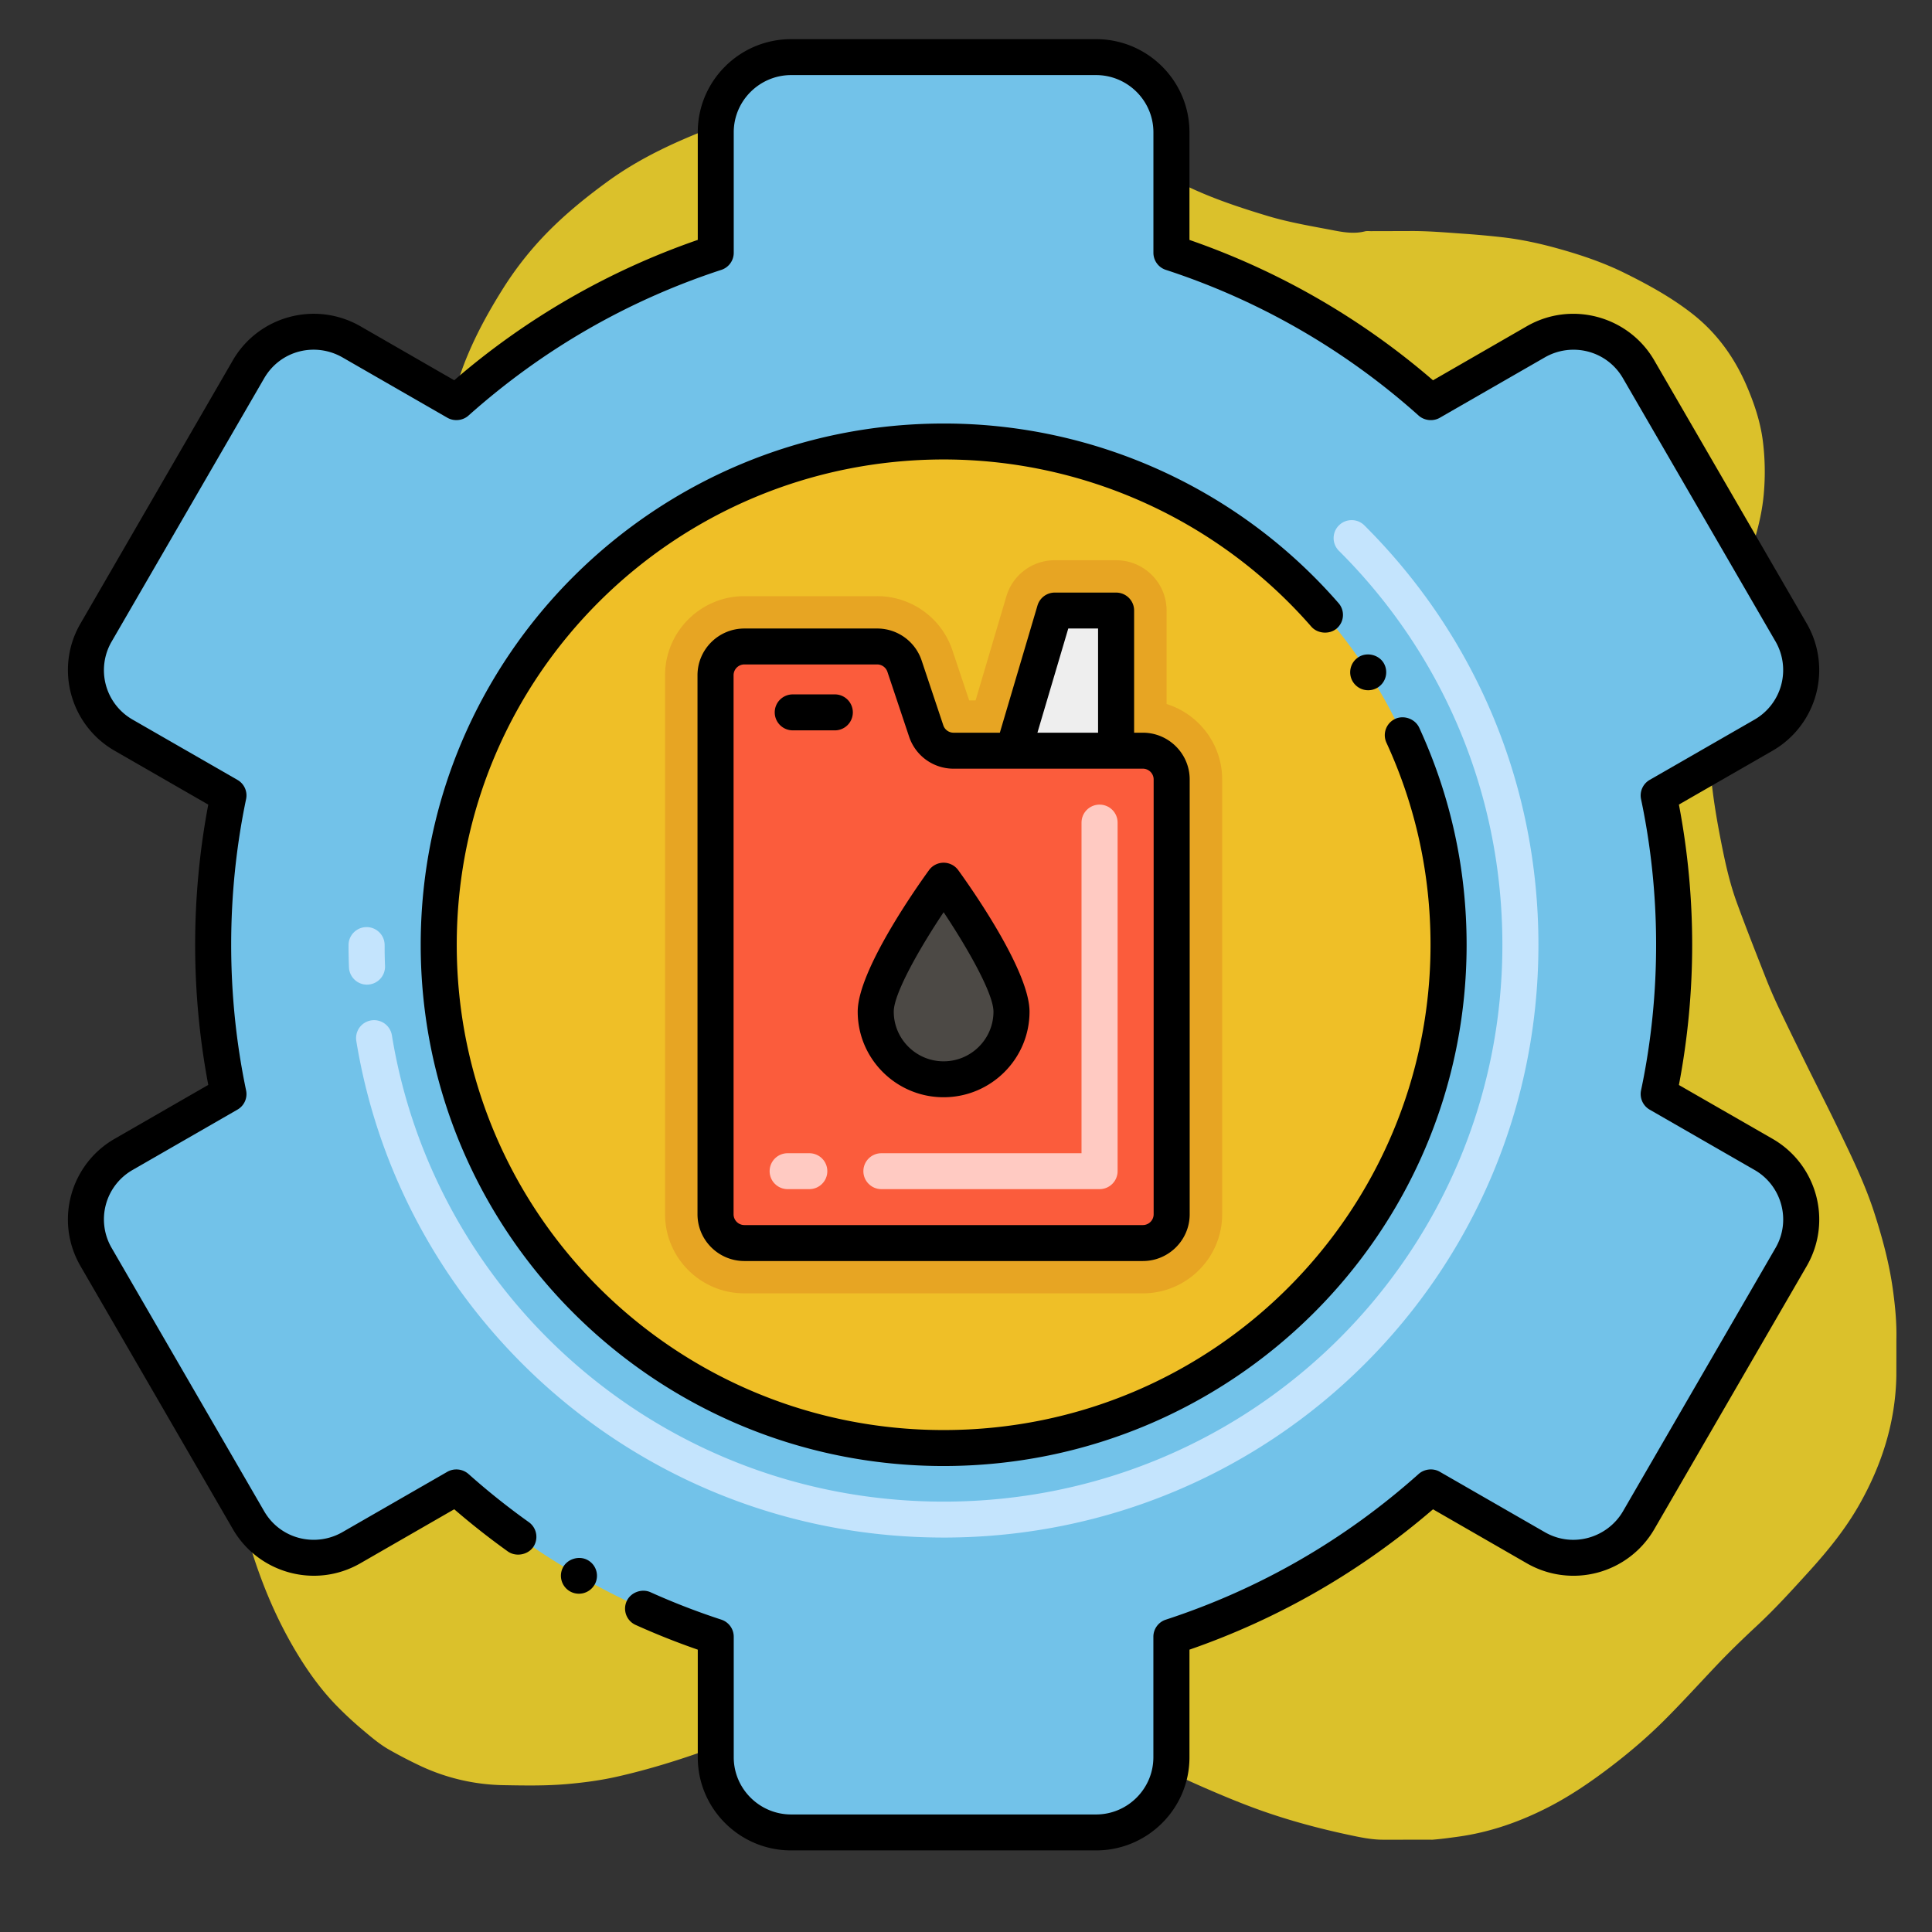 <svg xmlns="http://www.w3.org/2000/svg" width="256" viewBox="0 0 192 192" height="256" version="1.0"><rect x="0" y="0" width="192" height="192" fill="#333333" stroke="none"/><defs><clipPath id="a"><path d="M23.496 8.844h165v174h-165Zm0 0"/></clipPath><clipPath id="b"><path d="M6 3.89h175v180H6Zm0 0"/></clipPath></defs><g clip-path="url(#a)"><path fill="#dbc12b" d="M142.352 182.828c-.297 0-.598-.004-.899-.004-1.305.004-2.613.004-3.918.004-1.23.012-2.43-.254-3.62-.508-2.903-.625-5.767-1.394-8.567-2.386-1.883-.668-3.727-1.434-5.559-2.23-4.14-1.806-8.18-3.849-12.383-5.517-2.695-1.07-5.465-1.878-8.344-2.296a50.927 50.927 0 0 0-4.152-.465c-.824-.051-1.644-.153-2.465-.098-1.539.098-3.078.2-4.613.379-1.781.211-3.55.492-5.312.797-1.454.254-2.883.59-4.305.957a85.903 85.903 0 0 0-7.723 2.367c-2.984 1.078-6.008 2.016-9.101 2.719-1.653.379-3.325.601-5.016.75-2.125.187-4.246.148-6.367.11a20.194 20.194 0 0 1-8.106-1.856 46.225 46.225 0 0 1-3.125-1.61c-.992-.546-1.843-1.277-2.703-2a36.284 36.284 0 0 1-2.426-2.23c-1.687-1.688-3.066-3.617-4.28-5.656-1.923-3.23-3.364-6.684-4.462-10.278a27.313 27.313 0 0 1-1.054-5.414 29.847 29.847 0 0 1-.13-1.863c.083-.945-.066-1.883-.14-2.82-.086-1.075.254-2.125.14-3.196.067-1.5.337-2.968.614-4.437.34-1.785.7-3.567 1.254-5.309a47.857 47.857 0 0 1 1.844-4.82c.668-1.508 1.343-3.016 2.093-4.48a179.834 179.834 0 0 1 4.82-8.813c1.536-2.629 2.997-5.305 4.528-7.938a93.772 93.772 0 0 0 3.746-7.093c1.469-3.094 2.762-6.254 3.543-9.606.398-1.722.688-3.46.875-5.226.14-1.325.156-2.649.082-3.965-.086-1.414-.156-2.832-.375-4.238-.223-1.426-.324-2.871-.5-4.305-.156-1.258-.344-2.516-.523-3.77-.22-1.527-.45-3.054-.668-4.582-.192-1.304-.387-2.609-.559-3.918-.129-.988-.273-1.976-.324-2.968-.102-2.141-.352-4.282-.3-6.426.105-4.574.816-9.031 2.597-13.281.937-2.243 2.105-4.364 3.39-6.422a33.308 33.308 0 0 1 4.047-5.278c1.961-2.082 4.149-3.875 6.453-5.554 3.243-2.367 6.852-4.012 10.567-5.434 2.867-1.098 5.773-2.094 8.777-2.773a34.504 34.504 0 0 1 4.344-.723 56.514 56.514 0 0 1 5.453-.277c1.5.004 2.988.152 4.48.265 1.293.098 2.57.293 3.852.48 1.512.227 2.973.645 4.414 1.141 2.035.704 3.98 1.618 5.879 2.633 1.672.899 3.309 1.86 4.98 2.758 1.563.844 3.18 1.578 4.782 2.348 2.617 1.261 5.363 2.168 8.14 3.004 2.157.644 4.371 1.007 6.57 1.43.993.19 2.024.347 3.048.085.19-.047.398-.02.601-.02 1.3-.007 2.602-.003 3.902-.011 1.75-.012 3.489.14 5.23.262 1.345.093 2.685.215 4.02.367 1.856.219 3.684.62 5.485 1.125 2.242.625 4.445 1.37 6.531 2.398 2.375 1.172 4.703 2.45 6.793 4.09 2.45 1.926 4.2 4.379 5.418 7.242.738 1.735 1.324 3.504 1.563 5.367.222 1.758.253 3.524.093 5.301-.273 3.028-1.289 5.832-2.351 8.633-1.176 3.086-2.11 6.242-2.746 9.477-.23 1.164-.387 2.359-.368 3.566.024 1.422-.023 2.852.024 4.277.043 1.215.222 2.426.375 3.637.207 1.633.492 3.25.808 4.863.407 2.079.856 4.153 1.586 6.149.934 2.555 1.934 5.086 2.93 7.617a48.09 48.09 0 0 0 1.324 3.02c.88 1.851 1.785 3.687 2.692 5.527 1.05 2.129 2.136 4.238 3.164 6.379 1.312 2.722 2.64 5.437 3.566 8.328.793 2.469 1.469 4.973 1.824 7.547.23 1.652.391 3.32.352 4.996 0 1.203 0 2.41-.004 3.613-.086 4.594-1.434 8.82-3.684 12.793-1.351 2.383-3.054 4.488-4.882 6.512-1.696 1.867-3.387 3.742-5.23 5.46-1.411 1.313-2.798 2.65-4.118 4.044-1.715 1.812-3.395 3.66-5.164 5.426-1.68 1.675-3.48 3.207-5.371 4.648-1.91 1.453-3.887 2.805-6.016 3.91-2.898 1.5-5.941 2.574-9.195 3.008-.813.113-1.625.223-2.445.285Zm0 0"/></g><path fill="#72c2e9" d="m175.266 114.723-10.426-5.993a72.009 72.009 0 0 0 1.535-14.84 71.74 71.74 0 0 0-1.535-14.84l10.426-5.991A7.45 7.45 0 0 0 178 62.863l-15.152-26.16a7.497 7.497 0 0 0-10.227-2.73l-10.434 6.004a72.683 72.683 0 0 0-25.773-14.856V13.133c0-4.113-3.355-7.457-7.484-7.457H78.613c-4.129 0-7.48 3.344-7.48 7.457V25.12a72.606 72.606 0 0 0-25.774 14.852l-10.433-6c-3.59-2.063-8.156-.84-10.227 2.73L9.543 62.863a7.455 7.455 0 0 0 2.738 10.196l10.422 5.992a72.55 72.55 0 0 0-1.523 14.84 72.54 72.54 0 0 0 1.523 14.836l-10.422 5.992a7.455 7.455 0 0 0-2.738 10.195l15.156 26.164a7.494 7.494 0 0 0 10.227 2.727l10.43-6a72.674 72.674 0 0 0 25.773 14.851v11.989c0 4.113 3.355 7.457 7.484 7.457h30.317c4.129 0 7.484-3.344 7.484-7.457v-11.989a72.674 72.674 0 0 0 25.773-14.851l10.43 6a7.5 7.5 0 0 0 10.23-2.727L178 124.914a7.445 7.445 0 0 0-2.734-10.191Zm0 0"/><path fill="#efbf27" d="M143.953 93.89c0 1.637-.078 3.27-.238 4.903a49.64 49.64 0 0 1-1.922 9.613 49.657 49.657 0 0 1-3.762 9.059 51.579 51.579 0 0 1-2.531 4.21 51.53 51.53 0 0 1-2.934 3.942 51.137 51.137 0 0 1-3.308 3.637 50.266 50.266 0 0 1-7.606 6.219 49.994 49.994 0 0 1-8.672 4.62 51.514 51.514 0 0 1-4.636 1.653 49.333 49.333 0 0 1-4.778 1.191c-1.613.32-3.238.563-4.87.723-1.637.16-3.278.238-4.919.238a49.794 49.794 0 0 1-9.79-.96 48.771 48.771 0 0 1-4.776-1.192 51.088 51.088 0 0 1-4.637-1.652 51.415 51.415 0 0 1-4.453-2.098 50.62 50.62 0 0 1-4.223-2.523 50.678 50.678 0 0 1-7.605-6.22 50.518 50.518 0 0 1-6.238-7.578 49.459 49.459 0 0 1-2.532-4.21 49.494 49.494 0 0 1-2.105-4.438 49.683 49.683 0 0 1-2.855-9.382 49.579 49.579 0 0 1-.965-9.754 50.052 50.052 0 0 1 .965-9.758c.32-1.606.718-3.195 1.195-4.762a50.091 50.091 0 0 1 3.765-9.055 49.79 49.79 0 0 1 5.465-8.152 50.246 50.246 0 0 1 6.953-6.934 50.63 50.63 0 0 1 8.18-5.445 50.32 50.32 0 0 1 4.453-2.101 51.087 51.087 0 0 1 4.637-1.653 51.105 51.105 0 0 1 4.777-1.191c1.61-.32 3.235-.559 4.871-.719a49.177 49.177 0 0 1 4.918-.242c1.641 0 3.282.078 4.918.242a50.134 50.134 0 0 1 9.649 1.91 51.514 51.514 0 0 1 4.636 1.653 50.774 50.774 0 0 1 8.672 4.625 49.905 49.905 0 0 1 10.914 9.855 50.773 50.773 0 0 1 2.934 3.941 49.992 49.992 0 0 1 4.637 8.645 50.064 50.064 0 0 1 1.656 4.621 49.934 49.934 0 0 1 1.2 4.762 50.87 50.87 0 0 1 .722 4.855 50.05 50.05 0 0 1 .238 4.903Zm0 0"/><path fill="#e7a523" d="M115.934 69.965v-9.29c0-2.76-2.246-5-5.02-5h-6.09a5.01 5.01 0 0 0-4.812 3.587l-3.059 10.343h-.637l-1.668-4.984a7.873 7.873 0 0 0-7.48-5.375H73.977c-4.348 0-7.883 3.527-7.883 7.86v53.57c0 4.332 3.535 7.855 7.883 7.855h39.597c4.344 0 7.883-3.523 7.883-7.855V77.46c0-3.516-2.328-6.496-5.523-7.496Zm0 0"/><path fill="#fb5c3c" d="M113.574 123.531H73.977a2.862 2.862 0 0 1-2.868-2.855v-53.57a2.865 2.865 0 0 1 2.868-2.86h13.191c1.234 0 2.332.79 2.723 1.953l2.156 6.45a2.866 2.866 0 0 0 2.719 1.956h18.808a2.862 2.862 0 0 1 2.867 2.856v43.215a2.862 2.862 0 0 1-2.867 2.855Zm0 0"/><path fill="#4c4945" d="M100.52 100.535c0 3.711-3.02 6.723-6.747 6.723-3.726 0-6.746-3.012-6.746-6.723 0-3.715 6.746-13.015 6.746-13.015s6.747 9.3 6.747 13.015Zm0 0"/><path fill="#eee" d="M110.914 60.676h-6.09l-4.12 13.93h10.21Zm0 0"/><path fill="#c4e4fd" d="M93.777 152.8c-29.687 0-53.843-21.577-58.367-49.347a1.782 1.782 0 0 1 1.48-2.047 1.794 1.794 0 0 1 2.055 1.477c4.258 26.12 26.985 46.347 54.832 46.347 30.735 0 55.528-24.699 55.528-55.34 0-14.808-5.77-28.71-16.246-39.152-.7-.699-.7-1.828 0-2.523.699-.7 1.836-.7 2.535 0 11.152 11.113 17.293 25.914 17.293 41.676 0 32.605-26.383 58.91-59.11 58.91ZM36.47 97.853c-.957 0-1.75-.758-1.79-1.72a59.463 59.463 0 0 1-.042-2.21c0-.988.804-1.785 1.793-1.79.988 0 1.793.802 1.793 1.786 0 .695.011 1.387.039 2.078a1.79 1.79 0 0 1-1.723 1.852c-.023 0-.047.004-.07.004Zm0 0"/><path fill="#ffcac2" d="M109.273 118.176h-21.68c-.988 0-1.792-.801-1.792-1.785 0-.989.804-1.786 1.793-1.786h19.886V81.746c0-.984.805-1.785 1.793-1.785.989 0 1.793.8 1.793 1.785v34.645c0 .984-.804 1.785-1.793 1.785Zm-28.847 0h-2.149c-.992 0-1.793-.801-1.793-1.785 0-.989.801-1.786 1.793-1.786h2.149c.992 0 1.793.797 1.793 1.786 0 .984-.801 1.785-1.793 1.785Zm0 0"/><path d="M55.984 155.703c-.496.86-.199 1.95.66 2.445a1.8 1.8 0 0 0 2.442-.66 1.774 1.774 0 0 0-.656-2.433c-.825-.48-1.973-.168-2.446.648Zm0 0"/><g clip-path="url(#b)"><path d="m7.988 125.805 15.157 26.164c2.523 4.355 8.171 5.976 12.671 3.386l9.325-5.367a75.32 75.32 0 0 0 5.332 4.196c.773.546 1.941.355 2.5-.414a1.794 1.794 0 0 0-.414-2.497 71.023 71.023 0 0 1-6.008-4.796 1.83 1.83 0 0 0-2.09-.215l-10.43 6c-2.644 1.52-6.148.734-7.781-2.082l-15.152-26.157a5.65 5.65 0 0 1 2.078-7.753l10.422-5.997a1.779 1.779 0 0 0 .859-1.906c-1.984-9.496-1.969-19.539 0-28.957a1.776 1.776 0 0 0-.86-1.906l-10.421-5.992a5.655 5.655 0 0 1-2.078-7.758L26.25 37.598c1.617-2.79 5.082-3.621 7.781-2.082l10.43 6c.656.379 1.531.289 2.09-.211 7.355-6.559 15.812-11.438 25.144-14.489a1.787 1.787 0 0 0 1.223-1.699V13.133c.008-3.121 2.566-5.664 5.7-5.672h30.316c3.132.008 5.683 2.55 5.691 5.672v11.984c0 .774.492 1.457 1.23 1.7a70.446 70.446 0 0 1 25.133 14.488c.567.5 1.434.593 2.094.215l10.434-6c2.695-1.551 6.183-.688 7.777 2.078l15.16 26.156a5.686 5.686 0 0 1-2.086 7.758l-10.422 5.992a1.787 1.787 0 0 0-.86 1.914c1.95 9.219 2.044 19.285 0 28.945a1.79 1.79 0 0 0 .86 1.914l10.422 5.993c2.692 1.543 3.672 5.027 2.078 7.757l-15.152 26.157c-1.516 2.609-4.95 3.703-7.777 2.078l-10.434-6c-.652-.38-1.527-.285-2.094.215-7.343 6.558-15.808 11.437-25.133 14.484a1.787 1.787 0 0 0-1.234 1.7v11.987c-.008 3.122-2.558 5.665-5.687 5.672H78.617c-3.133-.007-5.691-2.55-5.699-5.672V162.66c0-.777-.492-1.453-1.227-1.7a70.152 70.152 0 0 1-7.043-2.726c-.882-.394-1.976.02-2.37.891a1.777 1.777 0 0 0 .894 2.36 73.781 73.781 0 0 0 6.172 2.456v10.707c0 5.09 4.156 9.243 9.273 9.243h30.317c5.109 0 9.273-4.153 9.273-9.243v-10.707c8.895-3.086 17.035-7.78 24.203-13.949l9.317 5.363a9.289 9.289 0 0 0 12.671-3.378l15.157-26.165c2.582-4.488.98-10.117-3.399-12.636l-9.308-5.348a74.29 74.29 0 0 0 0-27.871l9.308-5.352a9.248 9.248 0 0 0 3.399-12.636l-15.157-26.157c-2.543-4.382-8.21-5.964-12.68-3.382l-9.308 5.363a74.15 74.15 0 0 0-24.203-13.95V13.138c0-5.098-4.164-9.246-9.273-9.246H78.617c-5.117 0-9.273 4.148-9.273 9.242V23.84A74.07 74.07 0 0 0 45.14 37.79l-9.317-5.364c-4.465-2.563-10.12-1.028-12.68 3.375L7.997 61.969c-2.574 4.43-1.027 10.093 3.39 12.636l9.31 5.356a75.048 75.048 0 0 0 0 27.855l-9.31 5.36c-4.363 2.508-5.988 8.129-3.398 12.629Zm0 0"/></g><path d="M145.75 93.89c0-7.523-1.586-14.78-4.71-21.574-.4-.863-1.497-1.277-2.38-.879a1.788 1.788 0 0 0-.879 2.368c2.91 6.32 4.383 13.078 4.383 20.086 0 26.394-21.414 48.226-48.387 48.226-26.664 0-48.386-21.492-48.386-48.226 0-26.727 21.699-48.215 48.386-48.23a48.496 48.496 0 0 1 36.543 16.616c.621.711 1.813.797 2.528.176a1.78 1.78 0 0 0 .172-2.52A51.957 51.957 0 0 0 93.773 42.09c-28.543 0-51.964 23.035-51.964 51.8 0 28.626 23.28 51.801 51.964 51.801 28.606-.004 51.977-23.101 51.977-51.8Zm0 0"/><path d="M136.941 68.309a1.79 1.79 0 0 0 .536-2.47c-.524-.8-1.676-1.05-2.48-.526a1.783 1.783 0 0 0-.536 2.46 1.791 1.791 0 0 0 2.48.536ZM92.324 86.473c-1.183 1.632-7.086 9.976-7.086 14.062 0 4.692 3.828 8.508 8.535 8.508 4.711 0 8.54-3.816 8.54-8.508 0-4.086-5.903-12.43-7.086-14.062a1.797 1.797 0 0 0-2.903 0Zm6.406 14.062c0 2.723-2.222 4.938-4.957 4.938-2.73 0-4.953-2.22-4.953-4.938 0-1.789 2.563-6.297 4.957-9.879 2.391 3.582 4.953 8.09 4.953 9.88ZM82.906 69.008h-4.12c-.993 0-1.794.8-1.794 1.785 0 .988.801 1.789 1.793 1.789h4.121a1.788 1.788 0 1 0 0-3.574Zm0 0"/><path d="M110.914 58.89h-6.09c-.793 0-1.492.52-1.719 1.282l-3.742 12.644h-4.597c-.461 0-.871-.293-1.02-.73l-2.156-6.45a4.654 4.654 0 0 0-4.422-3.175H73.977c-2.57 0-4.66 2.082-4.66 4.644v53.57c0 2.56 2.09 4.645 4.66 4.645h39.597c2.567 0 4.656-2.086 4.656-4.644V77.46c0-2.559-2.09-4.645-4.656-4.645h-.867v-12.14c0-.989-.8-1.785-1.793-1.785Zm-4.75 3.57h2.961v10.356h-6.027Zm7.41 13.93c.59 0 1.074.481 1.074 1.07v43.216c0 .59-.484 1.07-1.074 1.07H73.977c-.594 0-1.075-.48-1.075-1.07v-53.57c0-.594.48-1.075 1.075-1.075h13.191c.465 0 .875.297 1.023.735l2.157 6.449a4.65 4.65 0 0 0 4.418 3.176h18.808Zm0 0"/></svg>